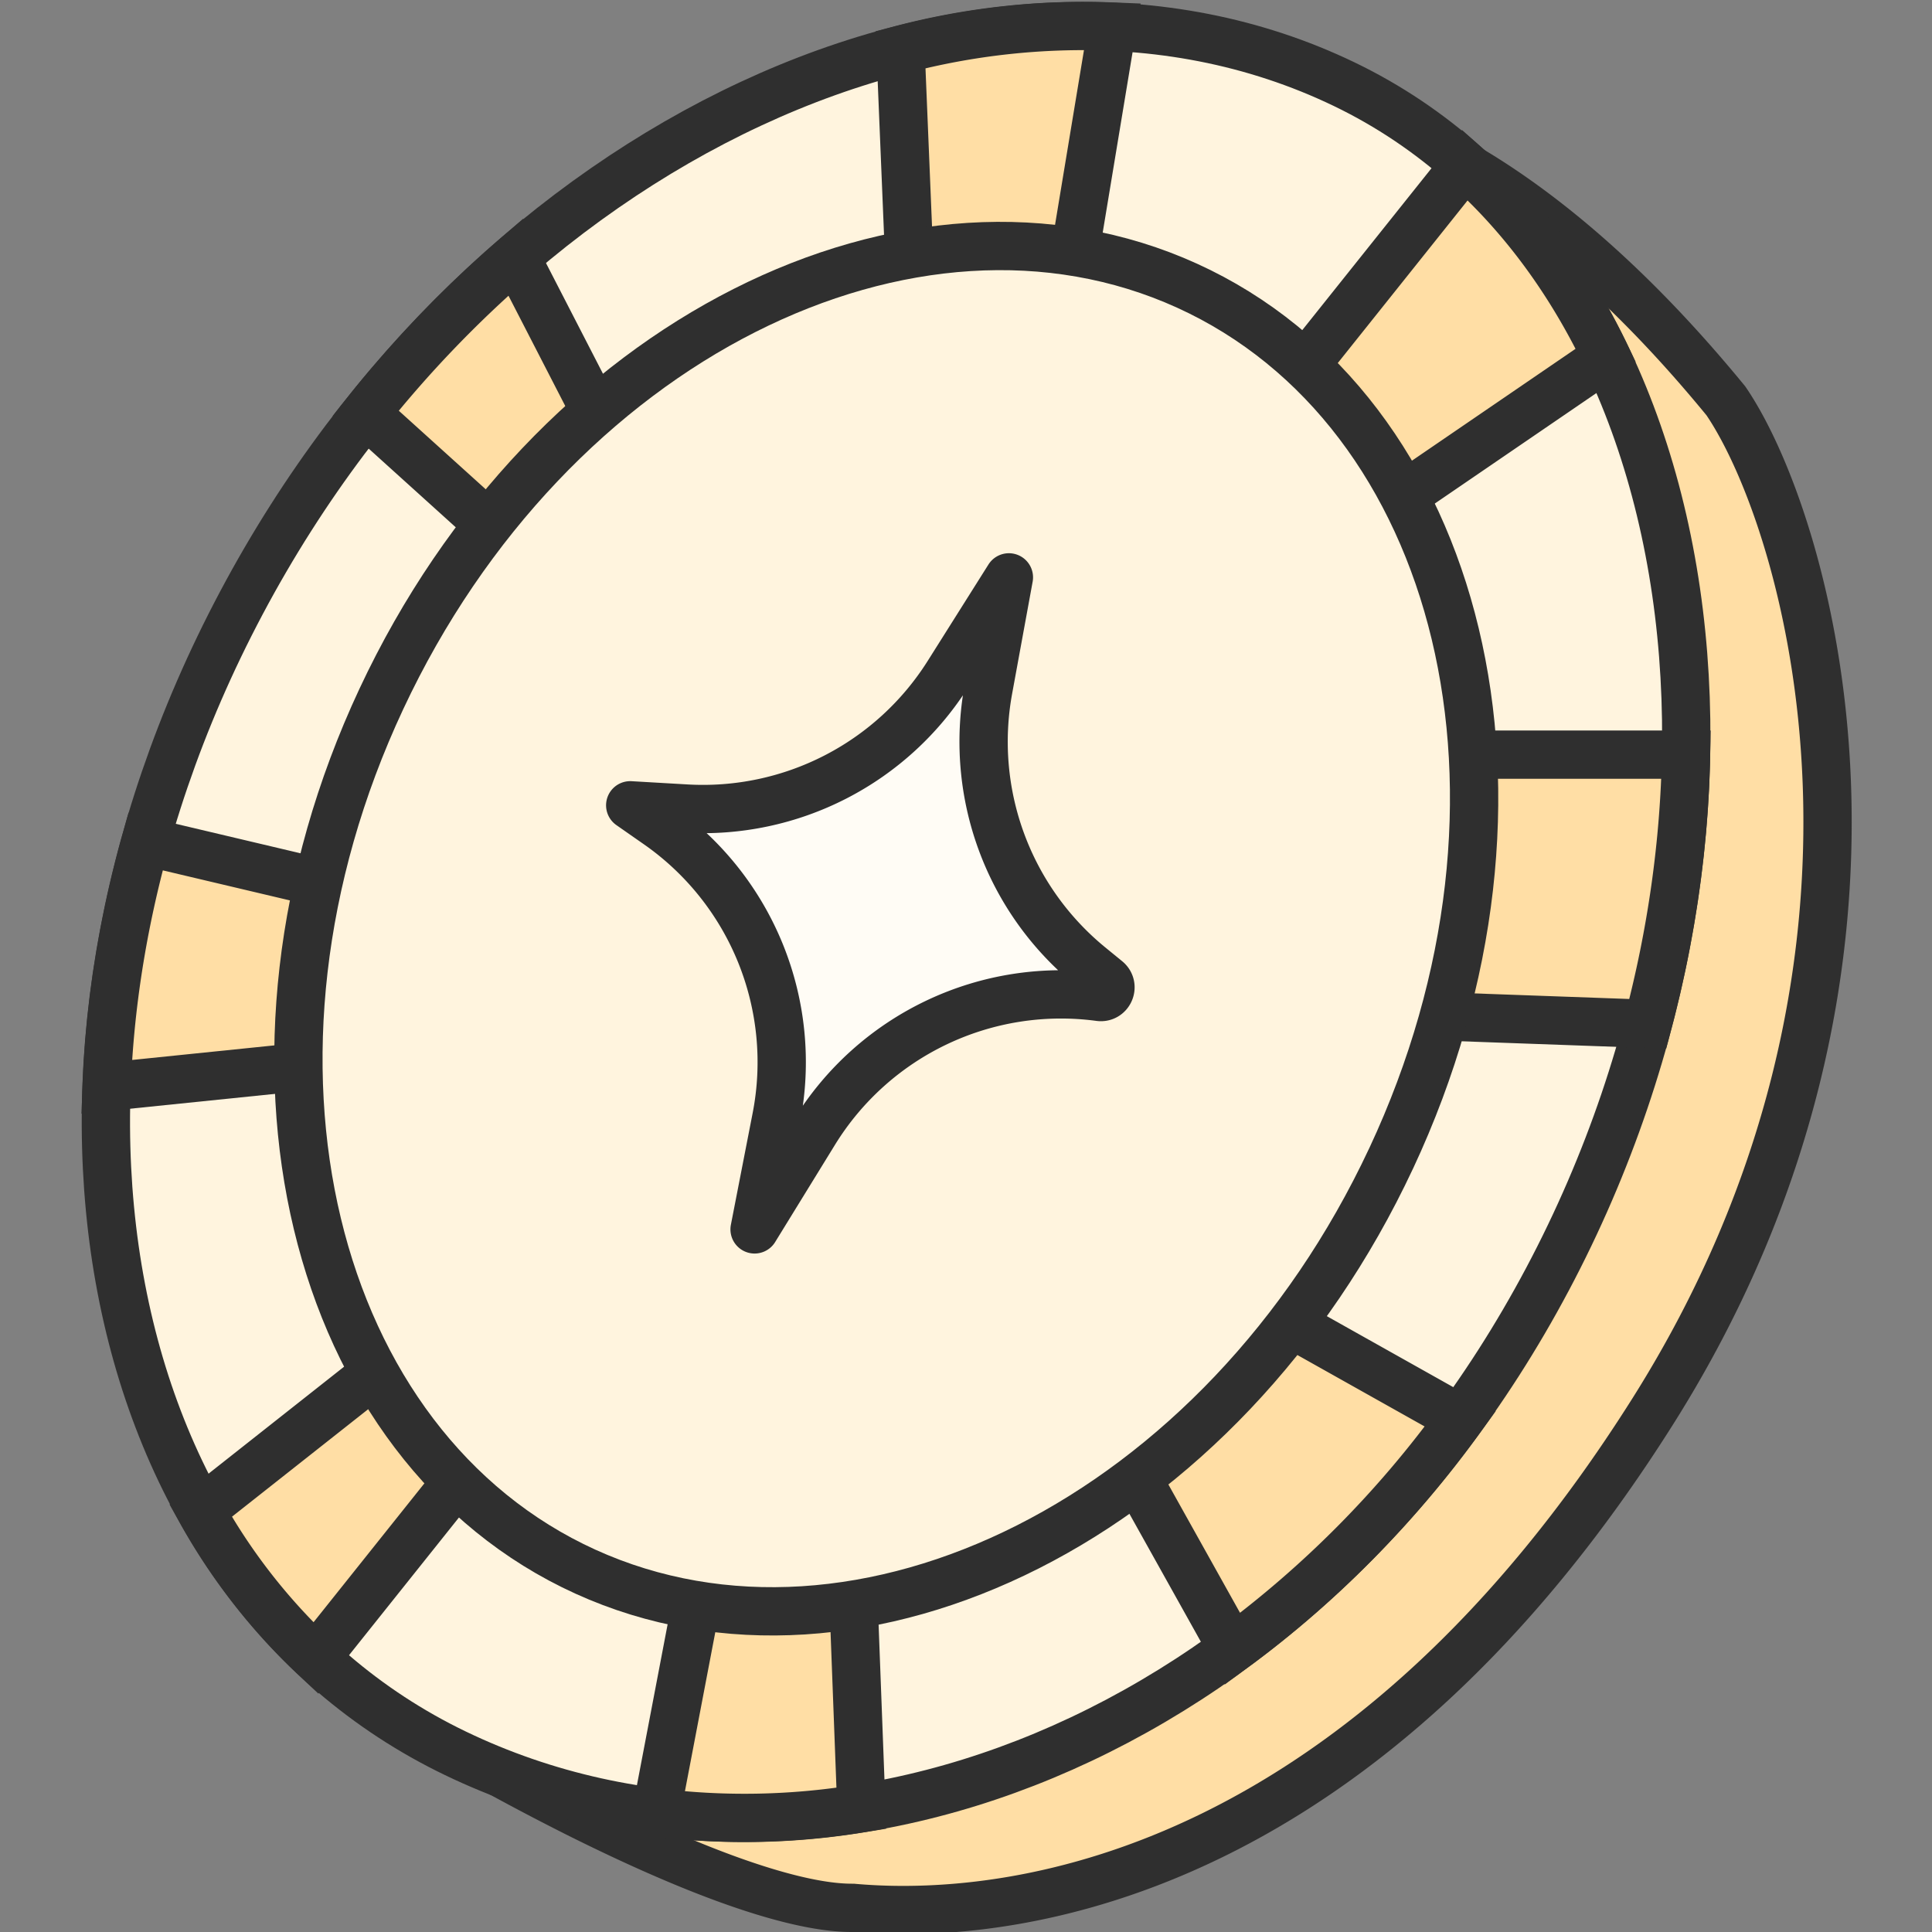 <svg xmlns="http://www.w3.org/2000/svg" width="40" height="40" fill="none"><rect width="100%" height="100%" fill="#808080" stroke="none"/><g clip-path="url(#a)"><path fill="#FFDEA5" stroke="#2F2F2F" d="M8.816 35.826 28.378 2.571c.063.019.134.04.215.067.368.123.917.345 1.607.735 1.377.778 3.325 2.232 5.533 4.927.85 1.247 1.946 4.14 2.089 7.906.142 3.766-.671 8.372-3.611 13.027-5.916 9.368-12.883 10.586-16.534 10.269l-.021-.002h-.022c-.66 0-1.561-.225-2.58-.595-1.006-.366-2.08-.857-3.072-1.352a52.863 52.863 0 0 1-3.166-1.727Z"/><path fill="#FFF4DE" stroke="#2F2F2F" d="M32.04 26.483C26.93 36.105 16.895 39.895 9.428 36.3c-7.41-3.567-9.558-14.16-4.43-23.818 5.13-9.658 15.393-14.32 22.83-10.74 3.7 1.781 6.037 5.524 6.806 10.076.769 4.551-.043 9.861-2.594 14.665Z"/><path fill="#FFDEA5" stroke="#2F2F2F" d="m33.26 7.39-4.935 3.374c-.564-1.04-1.163-1.607-2-2.33l4.006-5.018c1.209 1.078 2.19 2.427 2.93 3.973Zm-3.98 13.633c.41-1.623.781-3.833.845-5.399h4.783c-.034 1.82-.295 3.7-.792 5.573l-4.836-.174Zm-6.004 9.102c1.058-.862 2.083-1.832 2.99-2.978l3.969 2.228a21.735 21.735 0 0 1-4.718 4.762l-2.24-4.012Zm-9.688 7.4.946-4.957c1.063.156 1.997.22 3.117.036l.183 4.835a14.811 14.811 0 0 1-4.246.086ZM7.99 28.251c.28.419.598.731.931 1.01.174.145.357.285.536.422l.15.114c.112.087.224.174.336.267L6.538 34.33a12.475 12.475 0 0 1-2.384-3.053l3.835-3.027Zm-.974-9.883c-.337 1.352-.365 2.422-.378 3.68l-4.43.454c.061-1.653.327-3.362.806-5.08l4.002.946ZM23.03.55l-.811 4.897c-1.08-.13-2.213-.26-3.394-.061l-.18-4.357A14.84 14.84 0 0 1 23.03.55ZM7.57 8.557a24.06 24.06 0 0 1 3.108-3.235l1.83 3.555c-.72.646-1.156 1.263-1.659 1.973l-.29.408L7.57 8.557Z"/><path fill="#FFF4DE" stroke="#2F2F2F" d="M28.803 23.981C25.314 31.44 17.8 35.121 12.121 32.54c-5.679-2.583-7.715-10.61-4.226-18.068 3.489-7.458 11.003-11.14 16.682-8.557 5.679 2.583 7.715 10.609 4.226 18.067Z"/><path fill="#FFFCF5" d="m20.888 11.954-.425 2.32a6 6 0 0 0 2.104 5.728l.35.286c.156.128.047.38-.153.353a5.994 5.994 0 0 0-5.903 2.8l-1.238 2.012.451-2.315a6 6 0 0 0-2.45-6.063l-.576-.402 1.155.067a6 6 0 0 0 5.427-2.79l1.258-1.996Z"/><path fill="#FFFCF5" stroke="#2F2F2F" stroke-linejoin="round" d="m20.888 11.954-.425 2.32a6 6 0 0 0 2.104 5.728l.35.286c.156.128.047.38-.153.353a5.994 5.994 0 0 0-5.903 2.8l-1.238 2.012.451-2.315a6 6 0 0 0-2.45-6.063l-.576-.402 1.155.067a6 6 0 0 0 5.427-2.79l1.258-1.996Z"/></g><defs><clipPath id="a"><path fill="#fff" d="M0 0h40v40H0z"/></clipPath></defs></svg>